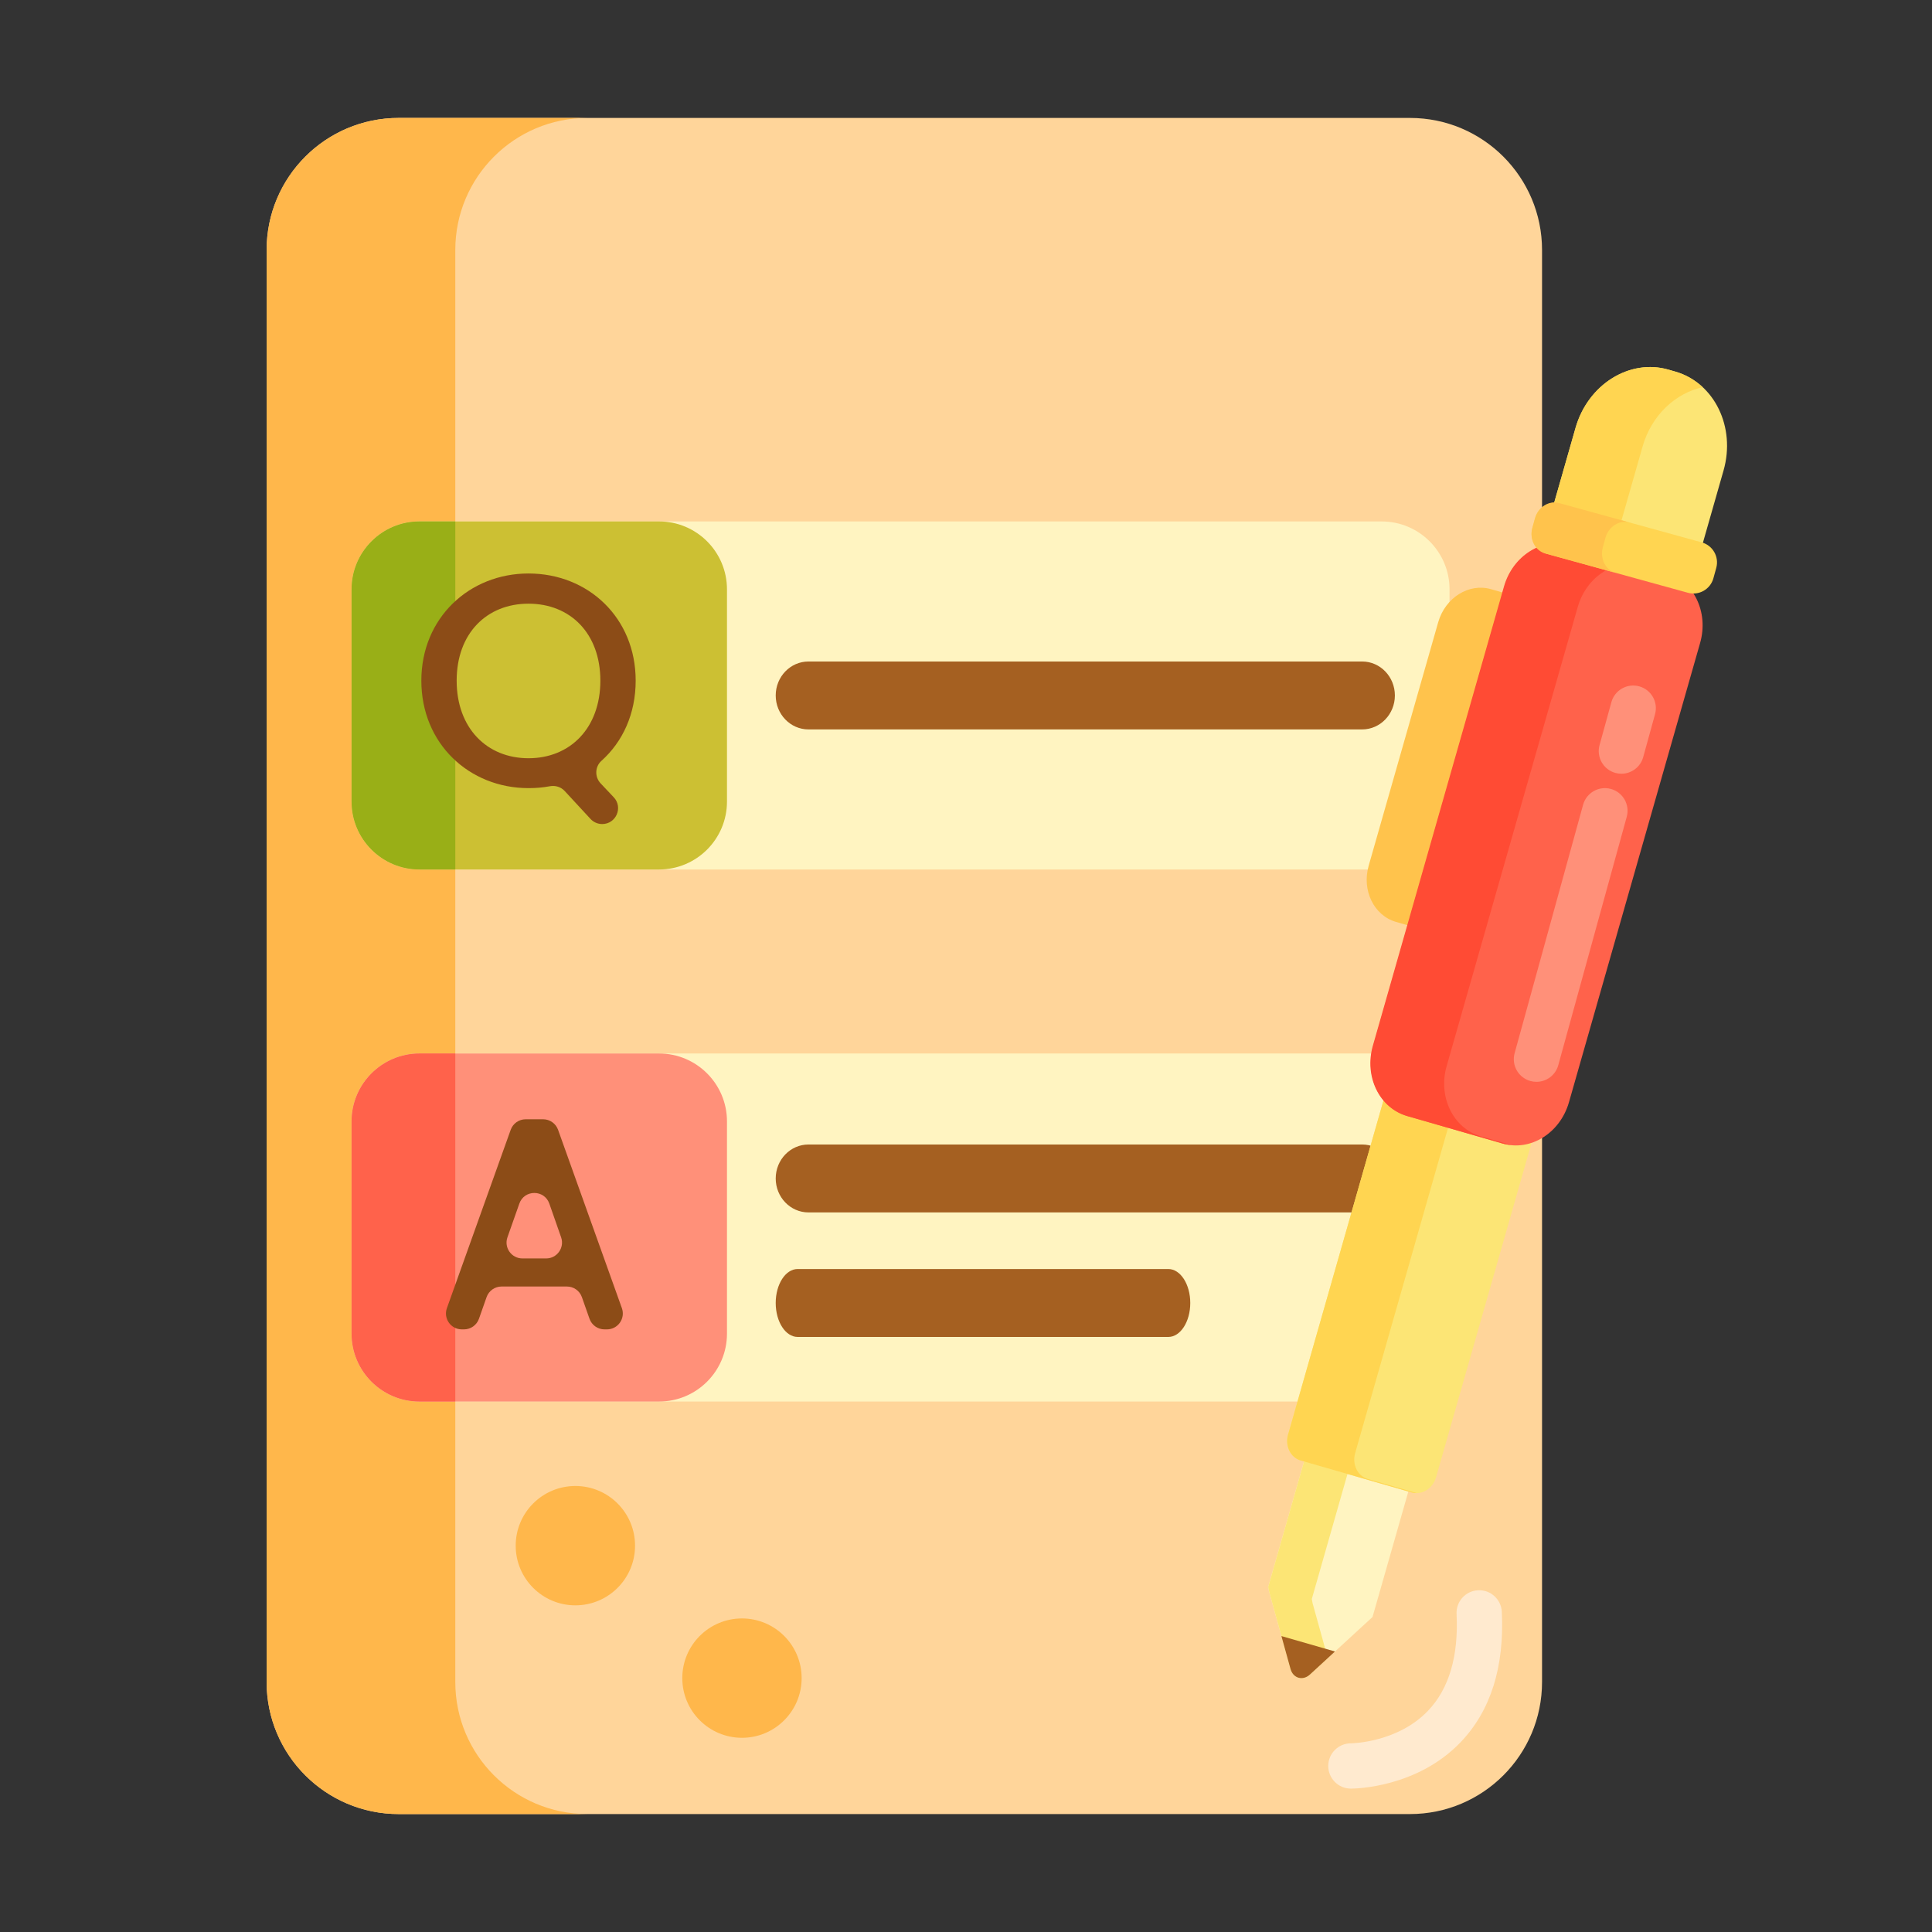 <?xml version="1.0" encoding="utf-8"?>
<!-- Generator: Adobe Illustrator 22.1.0, SVG Export Plug-In . SVG Version: 6.00 Build 0)  -->
<svg xmlns="http://www.w3.org/2000/svg" xmlns:xlink="http://www.w3.org/1999/xlink" version="1.1" id="Layer_1" x="0px" y="0px" viewBox="0 0 512 512" style="enable-background:new 0 0 512 512;" xml:space="preserve" width="512" height="512">
<rect x="0" y="0" width="512" height="512" fill="#333333" stroke="none"/>
<style type="text/css">
	.st0{fill:#DB9C2E;}
	.st1{fill:#BF6C0D;}
	.st2{fill:#F9BB32;}
	.st3{fill:#FCE575;}
	.st4{fill:#FFD551;}
	.st5{fill:#FFC34C;}
	.st6{fill:#FFDF74;}
	.st7{fill:#FFA730;}
	.st8{fill:#FFF4C1;}
	.st9{fill:#FFEACF;}
	.st10{fill:#FF624B;}
	.st11{fill:#CCC033;}
	.st12{fill:#8C4C17;}
	.st13{fill:#FFD59A;}
	.st14{fill:#99AF17;}
	.st15{fill:#FCF9DE;}
	.st16{fill:#E58D23;}
	.st17{fill:#A56021;}
	.st18{fill:#FF4B34;}
	.st19{fill:#FF9079;}
	.st20{fill:#EACF32;}
	.st21{fill:#FFB74B;}
	.st22{fill:#FCDA4F;}
	.st23{fill:#FFEA63;}
</style>
<g>
	<g>
		<g>
			<path class="st13" d="M373.657,480.745h-268c-19.33,0-35-15.67-35-35V66.255c0-19.33,15.67-35,35-35h268c19.33,0,35,15.67,35,35     v379.489C408.657,465.075,392.987,480.745,373.657,480.745z"/>
		</g>
	</g>
	<g>
		<g>
			<path class="st21" d="M120.657,445.745V66.255c0-19.33,15.67-35,35-35h-50c-19.33,0-35,15.67-35,35v379.489     c0,19.33,15.67,35,35,35h50C136.327,480.745,120.657,465.075,120.657,445.745z"/>
		</g>
	</g>
	<g>
		<g>
			<path class="st8" d="M366.143,230.422H111.172c-9.941,0-18-8.059-18-18v-56.235c0-9.941,8.059-18,18-18h254.971     c9.941,0,18,8.059,18,18v56.235C384.143,222.363,376.084,230.422,366.143,230.422z"/>
		</g>
	</g>
	<g>
		<g>
			<path class="st11" d="M174.657,230.422h-63.485c-9.941,0-18-8.059-18-18v-56.235c0-9.941,8.059-18,18-18h63.485     c9.941,0,18,8.059,18,18v56.235C192.657,222.363,184.598,230.422,174.657,230.422z"/>
		</g>
	</g>
	<g>
		<g>
			<path class="st8" d="M366.143,371.422H111.172c-9.941,0-18-8.059-18-18v-56.235c0-9.941,8.059-18,18-18h254.971     c9.941,0,18,8.059,18,18v56.235C384.143,363.363,376.084,371.422,366.143,371.422z"/>
		</g>
	</g>
	<g>
		<g>
			<path class="st19" d="M174.657,371.422h-63.485c-9.941,0-18-8.059-18-18v-56.235c0-9.941,8.059-18,18-18h63.485     c9.941,0,18,8.059,18,18v56.235C192.657,363.363,184.598,371.422,174.657,371.422z"/>
		</g>
	</g>
	<g>
		<g>
			<g>
				<path class="st17" d="M360.973,193.304H214.258c-4.797,0-8.685-4.029-8.685-9s3.888-9,8.685-9h146.715      c4.797,0,8.685,4.029,8.685,9S365.769,193.304,360.973,193.304z"/>
			</g>
		</g>
	</g>
	<g>
		<g>
			<g>
				<path class="st17" d="M360.973,321.304H214.258c-4.797,0-8.685-4.029-8.685-9s3.888-9,8.685-9h146.715      c4.797,0,8.685,4.029,8.685,9S365.769,321.304,360.973,321.304z"/>
			</g>
		</g>
	</g>
	<g>
		<g>
			<g>
				<path class="st17" d="M309.618,354.304h-98.23c-3.211,0-5.815-4.029-5.815-9s2.603-9,5.815-9h98.23c3.211,0,5.815,4.029,5.815,9      S312.829,354.304,309.618,354.304z"/>
			</g>
		</g>
	</g>
	<g>
		<g>
			<path class="st8" d="M355.533,352.45l-19.45,68.115l0.207,1.103l5.712,20.625c0.685,2.475,3.25,3.213,5.137,1.479l16.593-15.247     l19.45-68.115L355.533,352.45z"/>
		</g>
	</g>
	<g>
		<g>
			<path class="st3" d="M347.846,424.854l-0.207-1.103l19.413-67.984l-11.519-3.317l-19.45,68.115l0.207,1.103l5.712,20.625     c0.685,2.474,3.25,3.213,5.137,1.479l4.741-4.356L347.846,424.854z"/>
		</g>
	</g>
	<g>
		<g>
			<path class="st17" d="M339.587,433.574l2.415,8.719c0.685,2.475,3.25,3.213,5.137,1.479l6.649-6.11L339.587,433.574z"/>
		</g>
	</g>
	<g>
		<g>
			<path class="st3" d="M374.115,395.514l-29.418-8.47c-2.708-0.78-4.205-3.854-3.344-6.868l76.183-266.793     c3.281-11.489,14.308-18.394,24.631-15.422l1.842,0.53c10.323,2.972,16.031,14.695,12.75,26.184l-76.183,266.793     C379.716,394.483,376.823,396.294,374.115,395.514z"/>
		</g>
	</g>
	<g>
		<g>
			<path class="st4" d="M362.477,391.946c-2.708-0.779-4.205-3.854-3.344-6.868l76.183-266.793c2.354-8.242,8.699-14.1,15.906-15.67     c-2.021-1.883-4.443-3.325-7.213-4.123l-1.842-0.53c-10.323-2.972-21.35,3.933-24.631,15.422l-76.183,266.793     c-0.86,3.014,0.637,6.088,3.344,6.868l29.418,8.47c0.452,0.13,0.909,0.182,1.361,0.174L362.477,391.946z"/>
		</g>
	</g>
	<g>
		<g>
			<path class="st5" d="M374.527,245.632l-4.56-1.313c-5.873-1.691-9.121-8.361-7.254-14.897l18.42-64.508     c1.867-6.537,8.141-10.465,14.014-8.774l4.56,1.313c5.873,1.691,9.121,8.361,7.254,14.897l-18.42,64.508     C386.674,243.394,380.4,247.323,374.527,245.632z"/>
		</g>
	</g>
	<g>
		<g>
			<path class="st10" d="M398.279,303.061l-25.284-7.28c-7.341-2.114-11.401-10.451-9.068-18.622l34.754-121.707     c2.333-8.171,10.176-13.081,17.517-10.968l25.284,7.28c7.341,2.114,11.401,10.451,9.068,18.622l-34.754,121.707     C413.462,300.265,405.62,305.175,398.279,303.061z"/>
		</g>
	</g>
	<g>
		<g>
			<path class="st18" d="M392.445,301.144c-7.341-2.114-11.401-10.451-9.068-18.622l34.754-121.707     c2.093-7.33,8.62-12.018,15.241-11.383l-17.282-4.976c-7.341-2.114-15.184,2.797-17.517,10.968L363.82,277.131     c-2.333,8.171,1.727,16.508,9.068,18.622l25.284,7.279c0.756,0.218,1.516,0.343,2.276,0.416L392.445,301.144z"/>
		</g>
	</g>
	<g>
		<g>
			<path class="st4" d="M447.306,157.087l-37.401-10.31c-2.928-0.807-4.648-3.835-3.841-6.764l0.757-2.745     c0.807-2.928,3.835-4.648,6.764-3.841l37.401,10.31c2.928,0.807,4.648,3.835,3.841,6.764l-0.757,2.745     C453.263,156.175,450.234,157.895,447.306,157.087z"/>
		</g>
	</g>
	<g>
		<g>
			<path class="st5" d="M424.771,145.023l0.681-2.472c0.828-3.004,3.688-4.835,6.389-4.091l-18.669-5.146     c-2.7-0.744-5.561,1.087-6.389,4.091l-0.681,2.472c-0.828,3.004,0.69,6.042,3.39,6.787l18.669,5.146     C425.461,151.066,423.943,148.027,424.771,145.023z"/>
		</g>
	</g>
	<g>
		<g>
			<path class="st19" d="M429.686,205.047c-0.528,0-1.064-0.07-1.598-0.217c-3.194-0.881-5.07-4.184-4.189-7.379l3.135-11.372     c0.88-3.194,4.185-5.071,7.379-4.19c3.194,0.881,5.07,4.184,4.189,7.379l-3.135,11.372     C434.733,203.301,432.318,205.047,429.686,205.047z"/>
		</g>
	</g>
	<g>
		<g>
			<path class="st19" d="M407.178,286.698c-0.528,0-1.064-0.07-1.598-0.217c-3.194-0.881-5.07-4.184-4.189-7.379l18.146-65.83     c0.881-3.194,4.185-5.071,7.379-4.19c3.194,0.881,5.07,4.184,4.189,7.379l-18.146,65.83     C412.226,284.952,409.811,286.698,407.178,286.698z"/>
		</g>
	</g>
	<g>
		<g>
			<path class="st10" d="M111.172,279.187c-9.941,0-18,8.059-18,18v56.235c0,9.941,8.059,18,18,18h9.485v-92.235H111.172z"/>
		</g>
	</g>
	<g>
		<g>
			<path class="st14" d="M111.172,138.187c-9.941,0-18,8.059-18,18v56.235c0,9.941,8.059,18,18,18h9.485v-92.235H111.172z"/>
		</g>
	</g>
	<g>
		<g>
			<g>
				<path class="st12" d="M159.178,207.609l3.467,3.674c2.533,2.685,0.63,7.098-3.062,7.098h0c-1.174,0-2.295-0.49-3.091-1.352      l-6.844-7.405c-1-1.082-2.487-1.535-3.935-1.261c-1.805,0.342-3.689,0.499-5.651,0.499c-15.681,0-28.401-11.76-28.401-28.48      c0-16.641,12.72-28.401,28.401-28.401c15.84,0,28.4,11.76,28.4,28.401c0,8.818-3.455,16.22-9.078,21.253      C157.64,203.195,157.571,205.906,159.178,207.609z M140.061,200.941c11.04,0,19.041-8,19.041-20.56      c0-12.561-8-20.401-19.041-20.401c-11.041,0-19.041,7.84-19.041,20.401C121.021,192.941,129.021,200.941,140.061,200.941z"/>
			</g>
		</g>
	</g>
	<g>
		<g>
			<g>
				<path class="st12" d="M150.241,340.941h-17.32c-1.786,0-3.377,1.127-3.971,2.811l-2.02,5.737      c-0.593,1.685-2.185,2.811-3.971,2.811h-0.563c-2.912,0-4.944-2.886-3.963-5.627l16.908-47.262      c0.599-1.674,2.185-2.792,3.963-2.792h4.63c1.778,0,3.365,1.117,3.963,2.792l16.908,47.262c0.981,2.742-1.052,5.627-3.963,5.627      h-0.643c-1.786,0-3.377-1.127-3.971-2.811l-2.02-5.737C153.618,342.068,152.027,340.941,150.241,340.941z M137.634,318.957      l-3.153,8.934c-0.967,2.739,1.065,5.61,3.969,5.61h6.279c2.899,0,4.931-2.863,3.973-5.6l-3.126-8.934      C144.263,315.214,138.957,315.207,137.634,318.957z"/>
			</g>
		</g>
	</g>
	<g>
		<g>
			<circle class="st21" cx="152.48" cy="409.617" r="15.815"/>
		</g>
	</g>
	<g>
		<g>
			<circle class="st21" cx="196.629" cy="444.719" r="15.815"/>
		</g>
	</g>
	<g>
		<g>
			<path class="st9" d="M358.006,474c-0.016,0-0.029,0-0.039,0c-3.314-0.018-5.985-2.719-5.967-6.033     c0.018-3.302,2.701-5.967,6-5.967c0.003,0,0.006,0,0.009,0c0.262-0.002,12.437-0.198,20.49-8.691     c5.529-5.831,8.056-14.438,7.509-25.583c-0.163-3.31,2.389-6.125,5.699-6.287c3.308-0.163,6.124,2.389,6.287,5.699     c0.717,14.62-2.952,26.245-10.905,34.552C375.511,473.783,359.134,474,358.006,474z"/>
		</g>
	</g>
</g>
</svg>
